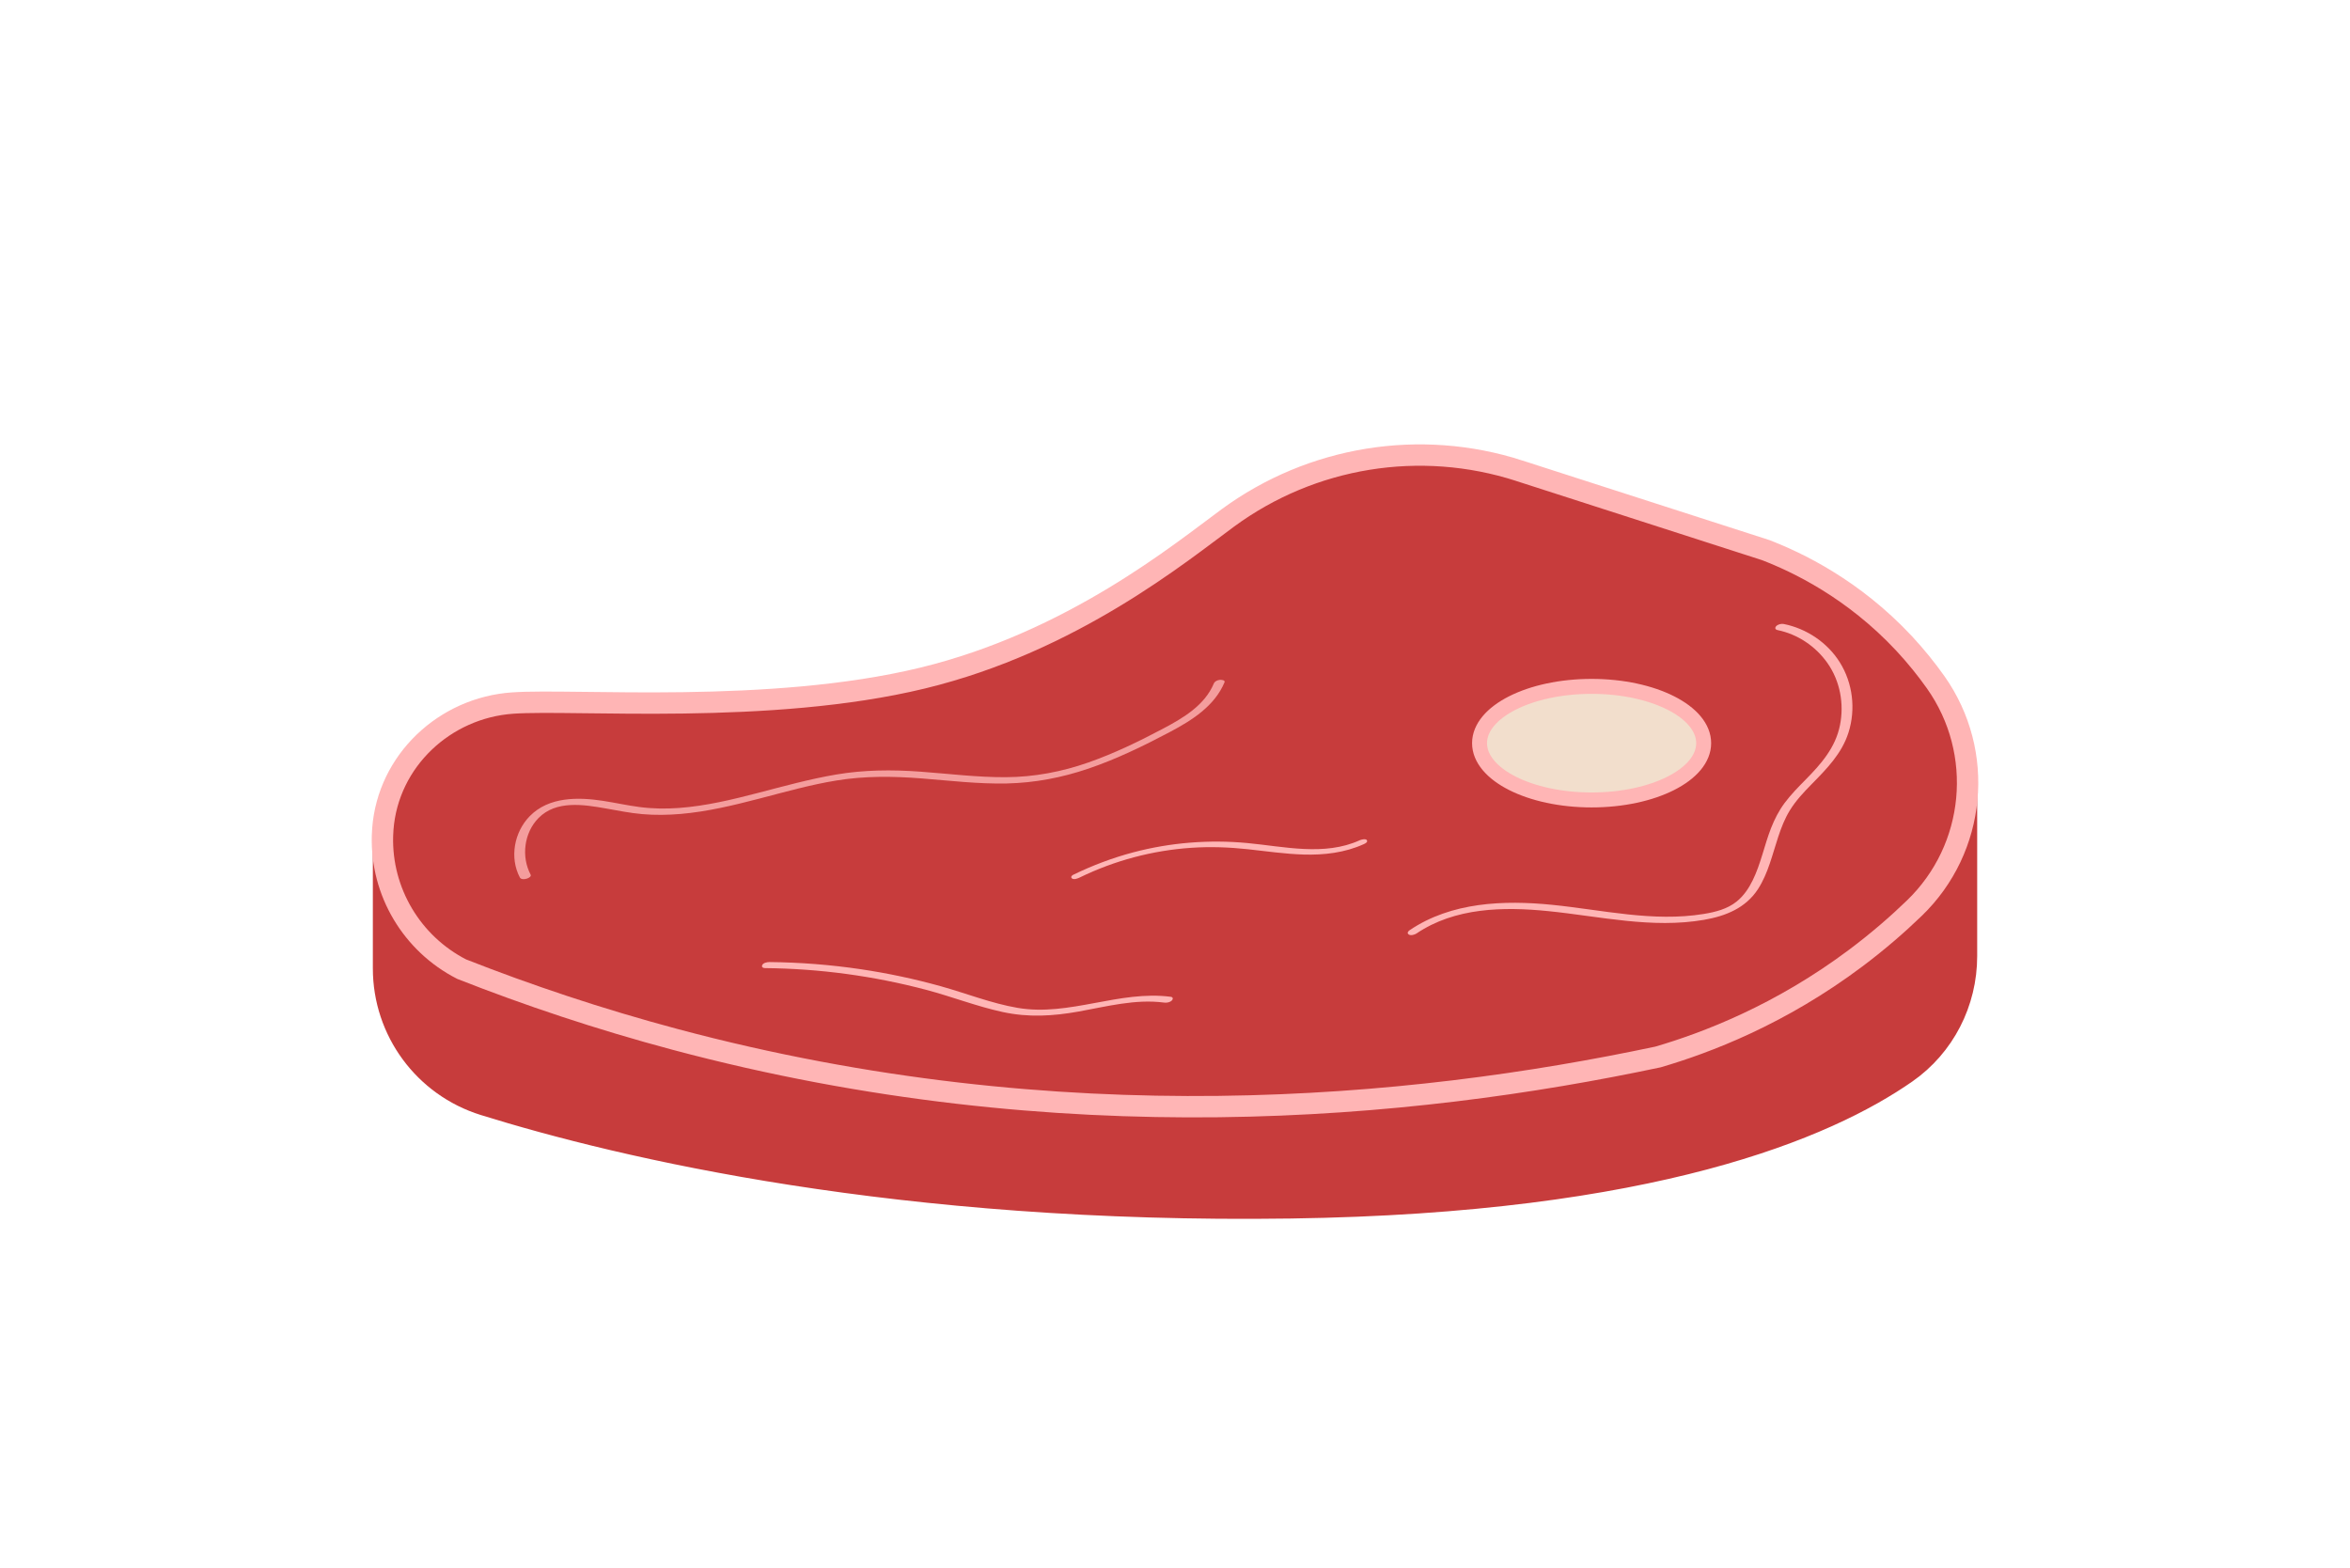 <svg width="1100" height="734" viewBox="0 0 1100 734" fill="none" xmlns="http://www.w3.org/2000/svg">
<path d="M179.025 391.325V453.273C179.025 482.788 198.216 508.828 226.36 517.584C291.254 537.77 421.026 568.466 604.171 565.842C774.077 563.41 855.472 528.354 892.552 502.522C910.494 490.032 920.992 469.394 920.992 447.54V365.528" fill="#C73C3C"/>
<path d="M179.025 391.325V453.273C179.025 482.788 198.216 508.828 226.36 517.584C291.254 537.77 421.026 568.466 604.171 565.842C774.077 563.41 855.472 528.354 892.552 502.522C910.494 490.032 920.992 469.394 920.992 447.54V365.528" stroke="#C73C3C" stroke-width="9" stroke-miterlimit="10"/>
<path d="M711.143 220.317C664.762 205.377 614.044 213.594 574.743 242.414C552.724 258.57 501.884 300.418 431.801 317.391C360.261 334.728 269.392 327.049 240.033 329.065C208.124 331.253 181.663 356.06 179.199 387.99C179.112 389.102 179.06 390.213 179.025 391.325C178.314 417.383 192.768 441.686 216.088 453.62C247.06 465.798 280.41 477.003 316.137 486.54C496.939 534.782 660.199 519.303 776.107 494.722C798.802 488.069 833.262 474.988 868.781 448.339C878.984 440.679 888.058 432.826 896.092 425.061C925.034 397.127 929.286 352.186 906.052 319.336C901.784 313.308 896.89 307.211 891.303 301.2C867.289 275.473 841.105 263.121 826.426 257.458C787.992 245.089 749.576 232.703 711.143 220.334V220.317Z" fill="#C73C3C" stroke="#FFB5B5" stroke-width="10" stroke-miterlimit="10"/>
<path d="M745.013 374.422C773.982 374.422 797.466 362.523 797.466 347.843C797.466 333.164 773.982 321.265 745.013 321.265C716.044 321.265 692.559 333.164 692.559 347.843C692.559 362.523 716.044 374.422 745.013 374.422Z" fill="#F2DECC" stroke="#FFB5B5" stroke-width="7" stroke-miterlimit="10"/>
<path d="M831.943 294.894C841.417 296.822 849.85 302.451 855.42 310.372C861.302 318.746 863.28 329.429 861.267 339.418C859.151 349.963 852.453 357.554 845.131 364.972C841.712 368.429 838.294 371.921 835.379 375.812C832.672 379.443 830.625 383.455 828.976 387.659C825.853 395.685 824.222 404.302 820.405 412.05C818.565 415.802 816.188 419.311 812.926 421.951C808.554 425.495 802.914 426.902 797.483 427.788C773.816 431.662 750.045 425.877 726.551 423.515C703.924 421.239 679.303 422.212 659.852 435.38C659.071 435.901 658.463 436.752 659.435 437.412C660.337 438.038 662.194 437.499 662.992 436.961C681.003 424.766 703.716 424.349 724.625 426.451C748.847 428.883 773.261 434.754 797.657 430.533C807.738 428.779 817.125 425.044 822.886 416.149C827.692 408.731 829.636 399.872 832.395 391.586C833.8 387.347 835.431 383.16 837.774 379.338C840.567 374.77 844.246 370.878 847.976 367.074C855.021 359.899 862.118 352.742 865.241 342.91C868.729 331.965 867.271 319.701 861.163 309.973C855.351 300.731 845.669 294.251 835.015 292.08C833.852 291.837 832.308 292.184 831.458 293.035C830.729 293.765 830.85 294.651 831.943 294.877V294.894Z" fill="#FFB5B5"/>
<path d="M636.479 393.288C619.943 400.81 601.1 396.224 583.8 394.591C565.963 392.923 547.935 394.348 530.583 398.916C520.849 401.488 511.41 405.049 502.37 409.444C501.572 409.826 500.999 410.66 501.884 411.233C502.821 411.841 504.574 411.129 505.424 410.712C521.682 402.79 539.485 398.048 557.53 396.832C566.414 396.224 575.263 396.537 584.113 397.492C592.754 398.43 601.36 399.698 610.07 399.976C619.753 400.271 629.522 399.142 638.405 395.095C639.1 394.782 640.366 394.139 639.794 393.236C639.273 392.419 637.087 393.01 636.497 393.271L636.479 393.288Z" fill="#FFB5B5"/>
<path opacity="0.8" d="M568.149 319.979C563.88 330.124 553.886 336.031 544.603 340.947C533.272 346.958 521.63 352.604 509.518 356.86C497.008 361.255 484.064 363.704 470.79 363.774C457.412 363.843 444.121 362.158 430.795 361.185C417.469 360.212 404.507 360.317 391.441 362.523C379 364.625 366.837 368.012 354.639 371.174C342.545 374.318 330.33 377.254 317.819 378.175C311.677 378.627 305.465 378.54 299.357 377.741C293.649 376.994 288.044 375.743 282.353 374.857C270.641 373.05 256.915 372.859 247.962 382.014C240.692 389.449 238.419 401.418 243.347 410.73C244.284 412.502 249.177 410.886 248.379 409.375C243.919 400.984 245.307 389.797 252.022 382.935C260.247 374.509 273.156 376.559 283.567 378.401C289.241 379.408 294.898 380.555 300.641 381.059C306.627 381.58 312.666 381.476 318.652 380.972C331.076 379.895 343.274 376.959 355.316 373.832C367.306 370.722 379.278 367.317 391.528 365.32C404.785 363.148 417.989 363.305 431.35 364.347C444.658 365.389 457.967 367.005 471.345 366.71C484.359 366.414 497.06 363.982 509.379 359.796C522.671 355.279 535.337 349.112 547.744 342.545C557.981 337.108 568.496 330.507 573.181 319.371C573.632 318.277 571.55 318.155 570.994 318.207C569.867 318.329 568.6 318.868 568.149 319.962V319.979Z" fill="#FFB5B5"/>
<path d="M358.162 453.134C383.616 453.377 408.984 456.8 433.589 463.314C445.578 466.493 457.221 471.062 469.35 473.685C481.479 476.308 492.861 475.596 504.712 473.494C517.951 471.131 531.381 467.501 544.933 469.273C546.113 469.429 547.588 469.186 548.49 468.317C549.184 467.64 549.149 466.702 548.021 466.563C523.816 463.401 500.583 475.856 476.412 471.757C464.058 469.655 452.311 464.947 440.286 461.594C428.001 458.172 415.508 455.531 402.911 453.655C388.752 451.553 374.437 450.441 360.122 450.302C359.116 450.302 357.294 450.65 356.808 451.675C356.322 452.7 357.225 453.134 358.162 453.134Z" fill="#FFB5B5"/>
</svg>
